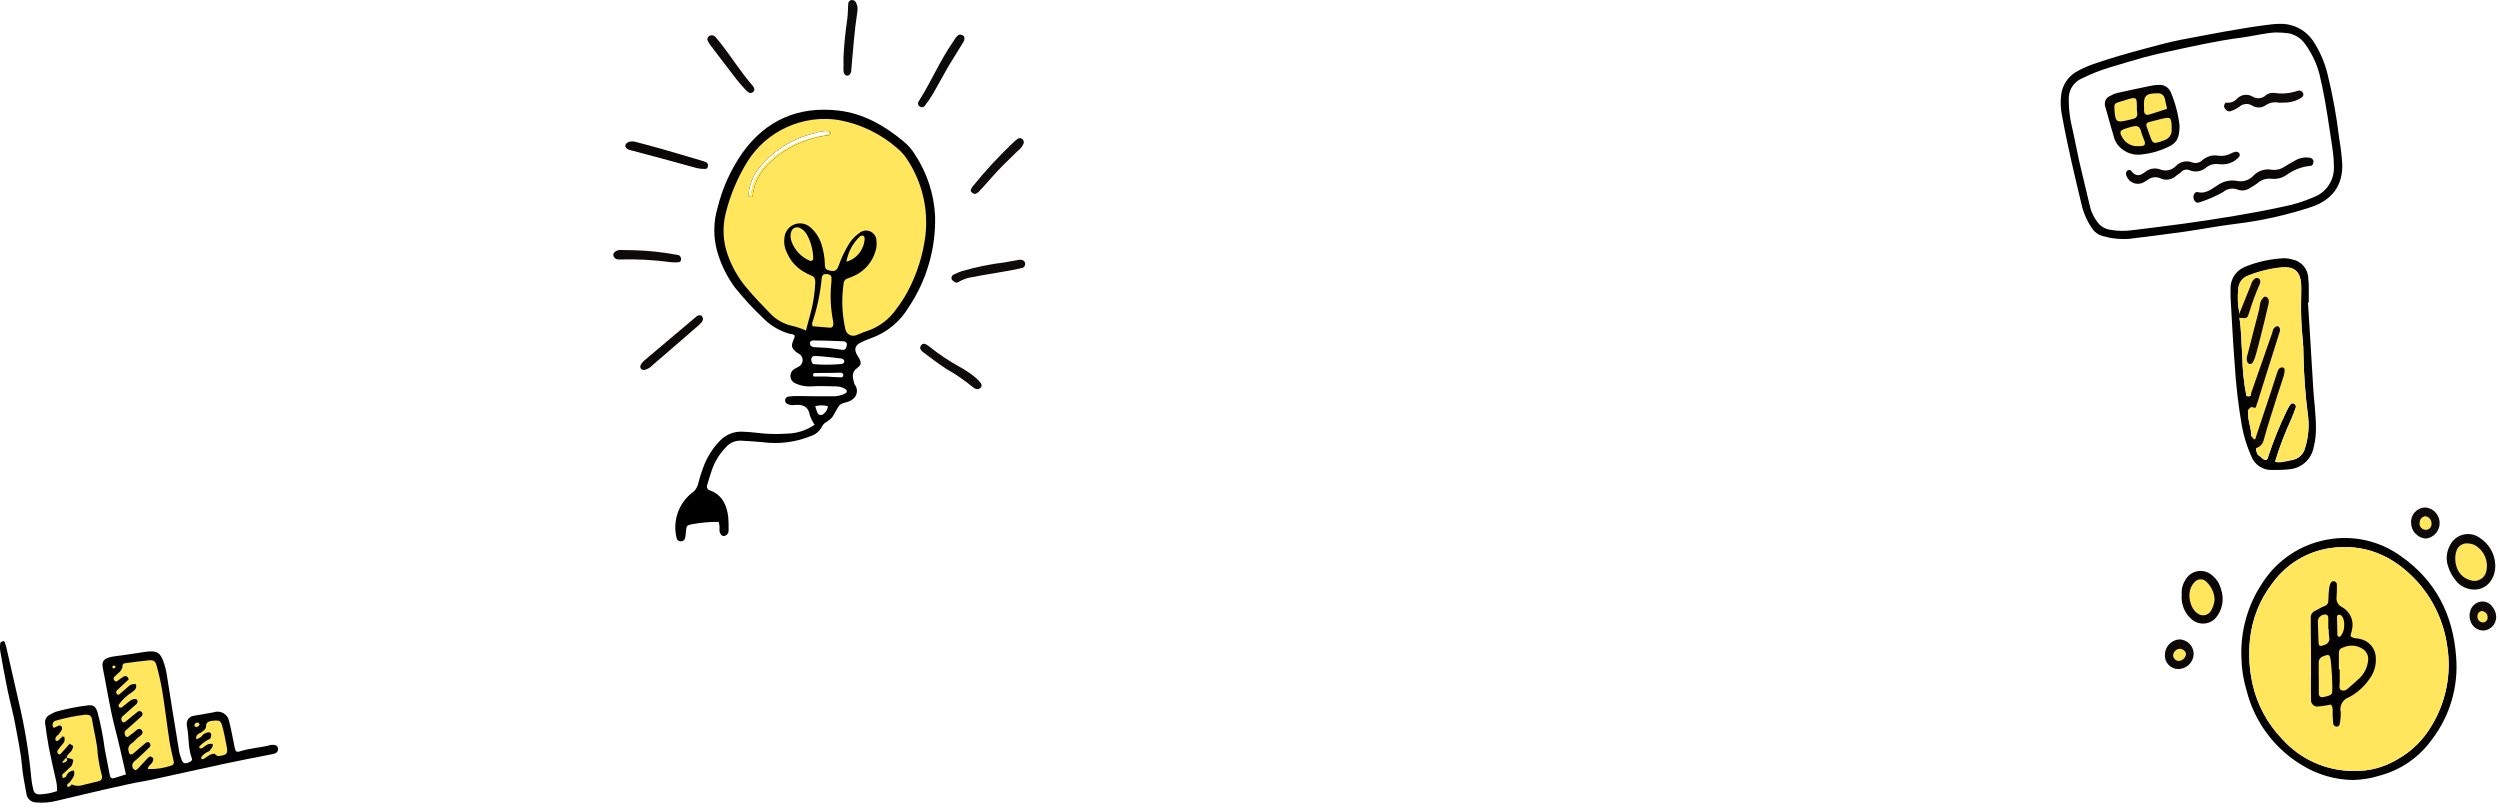 <?xml version="1.0" encoding="UTF-8"?> <svg xmlns="http://www.w3.org/2000/svg" width="253" height="82" viewBox="0 0 253 82" fill="none"> <path d="M91.666 16.221C91.395 15.773 91.054 15.37 90.656 15.029C88.96 13.525 86.884 12.515 84.653 12.109C82.871 11.833 81.047 12.084 79.406 12.83C77.765 13.577 76.379 14.787 75.419 16.311C74.404 17.955 73.655 19.749 73.199 21.626C72.87 23.003 72.95 24.447 73.431 25.78C73.847 26.957 74.466 28.052 75.261 29.015C76.035 29.945 76.871 30.817 77.713 31.683C78.297 32.3 79.049 32.732 79.876 32.928C80.379 33.04 80.869 33.203 81.338 33.416C81.512 32.781 81.654 32.235 81.801 31.694C82.07 30.682 82.232 29.645 82.285 28.6C82.285 28.243 82.243 27.98 81.859 27.844C81.597 27.739 81.345 27.611 81.107 27.461C80.37 27.031 79.788 26.38 79.444 25.601C79.178 25.099 79.082 24.524 79.171 23.963C79.205 23.672 79.32 23.395 79.503 23.166C79.686 22.936 79.93 22.762 80.206 22.664C80.483 22.565 80.782 22.545 81.069 22.607C81.357 22.668 81.621 22.809 81.833 23.012C82.348 23.471 82.725 24.064 82.922 24.724C83.127 25.378 83.238 26.057 83.253 26.741C83.253 27.177 83.411 27.303 83.821 27.366C84.232 27.429 84.463 27.366 84.637 26.883C84.891 26.162 85.213 25.468 85.6 24.808C85.875 24.313 86.26 23.887 86.725 23.564C86.879 23.427 87.07 23.338 87.274 23.308C87.478 23.279 87.686 23.309 87.872 23.396C88.059 23.484 88.216 23.624 88.323 23.799C88.431 23.974 88.484 24.177 88.478 24.383C88.514 24.704 88.483 25.03 88.388 25.339C88.238 25.883 87.972 26.389 87.609 26.823C87.246 27.256 86.794 27.606 86.284 27.849C86.028 27.967 85.766 28.073 85.5 28.164C85.405 28.2 85.322 28.261 85.261 28.342C85.201 28.424 85.165 28.52 85.158 28.621C84.924 30.175 84.983 31.758 85.331 33.29C85.355 33.407 85.403 33.518 85.474 33.614C85.545 33.71 85.636 33.789 85.741 33.846C85.846 33.904 85.962 33.937 86.081 33.944C86.2 33.952 86.32 33.933 86.431 33.889C86.773 33.773 87.094 33.595 87.441 33.495C88.718 33.089 89.817 32.259 90.556 31.142C90.97 30.599 91.34 30.023 91.66 29.42C92.584 27.673 93.183 25.775 93.428 23.816C93.74 21.157 93.117 18.473 91.666 16.221V16.221ZM83.616 13.653C82.86 13.741 82.116 13.917 81.401 14.178C80.025 14.642 78.767 15.402 77.719 16.405C76.776 17.233 76.156 18.365 75.966 19.604C75.966 19.745 75.966 19.961 75.714 19.893C75.462 19.824 75.525 19.662 75.535 19.551C75.63 18.613 75.995 17.723 76.587 16.988C78.002 15.224 79.967 13.982 82.169 13.459C82.621 13.29 83.103 13.213 83.585 13.233C83.695 13.233 83.821 13.259 83.821 13.422C83.822 13.479 83.801 13.534 83.763 13.577C83.725 13.62 83.673 13.647 83.616 13.653V13.653Z" fill="#FFE65C"></path> <path d="M248.56 66.469C248.255 62.23 246.509 58.759 242.973 56.285C241.912 55.516 240.706 54.969 239.427 54.681C238.148 54.392 236.823 54.366 235.534 54.605C234.203 54.84 232.935 55.346 231.809 56.093C230.683 56.839 229.723 57.809 228.989 58.943C227.474 61.184 226.718 63.851 226.832 66.553C226.85 67.685 227.028 68.81 227.358 69.893C227.758 71.475 228.469 72.961 229.449 74.267C230.428 75.572 231.658 76.67 233.066 77.498C234.591 78.411 236.329 78.907 238.107 78.937C239.032 78.918 239.949 78.767 240.832 78.49C242.954 77.926 244.814 76.644 246.093 74.861C247.931 72.467 248.81 69.475 248.56 66.469V66.469ZM246.098 73.407C245.275 74.848 244.072 76.038 242.621 76.847C241.294 77.647 239.767 78.053 238.217 78.018C236.849 78.024 235.496 77.74 234.246 77.185C232.996 76.63 231.879 75.816 230.967 74.798C229.474 73.256 228.435 71.334 227.963 69.242C227.628 67.75 227.539 66.214 227.7 64.694C227.916 62.603 228.718 60.615 230.015 58.959C230.694 58.031 231.549 57.246 232.533 56.648C233.516 56.051 234.607 55.653 235.744 55.477C239.264 54.951 242.142 56.201 244.52 58.733C246.251 60.614 247.354 62.984 247.677 65.518C248.09 68.256 247.531 71.052 246.098 73.422V73.407ZM234.25 41.07C234.203 40.545 234.145 40.02 234.113 39.495C233.987 37.45 233.863 35.407 233.74 33.366C233.687 32.441 233.624 31.522 233.566 30.603H233.65C233.65 30.204 233.65 29.8 233.65 29.401C233.65 29.002 233.65 28.597 233.598 28.198C233.595 27.731 233.428 27.281 233.126 26.925C232.824 26.568 232.406 26.329 231.946 26.25C231.676 26.17 231.396 26.131 231.115 26.134C229.829 26.196 228.562 26.465 227.363 26.932C227.25 26.974 227.139 27.023 227.032 27.079C226.649 27.263 226.324 27.549 226.094 27.906C225.865 28.263 225.74 28.677 225.732 29.101C225.732 29.422 225.732 29.742 225.732 30.062C225.864 32.347 225.974 34.632 226.153 36.89C226.28 38.987 226.524 41.075 226.885 43.145C227.075 44.17 227.386 45.17 227.811 46.123C227.966 46.562 228.26 46.939 228.647 47.198C229.035 47.458 229.496 47.585 229.962 47.562C230.525 47.562 231.093 47.562 231.646 47.494C232.253 47.452 232.828 47.209 233.281 46.803C233.733 46.398 234.037 45.854 234.145 45.256C234.508 43.886 234.361 42.473 234.25 41.07ZM233.235 45.461C233.153 45.73 233 45.972 232.793 46.162C232.586 46.352 232.332 46.484 232.056 46.543C231.63 46.648 231.193 46.721 230.757 46.79C230.58 46.793 230.404 46.777 230.231 46.742C230.675 45.272 231.222 43.835 231.867 42.441C232.041 42.037 232.204 41.627 232.34 41.207C232.343 41.15 232.333 41.092 232.31 41.039C232.288 40.986 232.253 40.94 232.209 40.902C232.179 40.876 232.143 40.856 232.105 40.843C232.066 40.831 232.025 40.827 231.985 40.832C231.945 40.836 231.906 40.849 231.871 40.869C231.837 40.89 231.806 40.917 231.783 40.95C231.646 41.146 231.527 41.353 231.425 41.569C230.702 43.05 230.082 44.579 229.568 46.144C229.52 46.286 229.526 46.459 229.357 46.553C228.984 46.596 228.831 46.212 228.558 46.091C228.363 45.965 228.4 45.729 228.305 45.566C228.326 45.542 228.338 45.511 228.338 45.48C228.338 45.448 228.326 45.417 228.305 45.393C229.515 43.098 229.852 40.503 230.746 38.098C230.165 39.517 229.658 40.965 229.226 42.436C229.071 43.097 228.841 43.738 228.542 44.348C228.121 45.067 227.989 44.505 227.832 44.153C227.863 43.36 227.474 42.625 227.526 41.832C227.384 41.38 227.884 41.307 228.01 41.018C228.868 38.697 229.589 36.333 230.257 33.954C229.41 35.897 229.021 38.014 227.995 39.889C227.805 40.057 227.611 40.199 227.342 40.078C227.083 38.745 226.944 37.392 226.927 36.034C226.827 34.758 226.843 33.476 226.643 32.21C227.847 31.407 227.626 29.931 228.274 28.87C227.836 29.62 227.47 30.41 227.179 31.228C227.074 31.47 227.132 31.916 226.653 31.79C226.47 30.967 226.426 30.118 226.522 29.28C226.531 28.975 226.633 28.68 226.814 28.434C226.996 28.188 227.248 28.003 227.537 27.904C228.659 27.458 229.839 27.177 231.041 27.069C232.093 27.011 232.803 27.41 232.882 28.786C232.909 29.227 232.882 29.669 232.882 30.11C232.839 31.512 232.89 32.916 233.035 34.311C233.092 34.871 233.12 35.434 233.119 35.997C233.157 37.929 233.296 39.857 233.535 41.774C233.732 43.009 233.629 44.274 233.235 45.461Z" fill="#020201"></path> <path d="M227.815 44.117C227.847 43.324 227.458 42.588 227.51 41.795C227.368 41.344 227.868 41.27 227.994 40.981C228.852 38.66 229.573 36.297 230.241 33.917C229.394 35.861 229.004 37.977 227.978 39.852C227.789 40.02 227.594 40.162 227.326 40.041C227.067 38.708 226.928 37.355 226.91 35.997C226.811 34.721 226.826 33.439 226.626 32.174C227.831 31.37 227.61 29.894 228.257 28.834C227.82 29.584 227.453 30.373 227.163 31.192C227.058 31.433 227.116 31.88 226.637 31.754C226.454 30.93 226.409 30.081 226.505 29.243C226.514 28.938 226.617 28.643 226.798 28.397C226.979 28.151 227.231 27.966 227.521 27.867C228.642 27.422 229.823 27.14 231.025 27.032C232.077 26.974 232.787 27.373 232.866 28.75C232.892 29.191 232.866 29.632 232.866 30.073C232.823 31.475 232.874 32.879 233.019 34.275C233.076 34.835 233.104 35.397 233.103 35.96C233.141 37.892 233.28 39.82 233.518 41.737C233.724 42.967 233.632 44.227 233.25 45.414C233.168 45.683 233.016 45.925 232.809 46.115C232.601 46.305 232.347 46.437 232.072 46.496C231.645 46.601 231.209 46.674 230.772 46.743C230.596 46.746 230.419 46.73 230.246 46.695C230.69 45.225 231.237 43.788 231.882 42.394C232.056 41.99 232.219 41.58 232.356 41.16C232.359 41.102 232.349 41.045 232.326 40.992C232.303 40.939 232.268 40.892 232.224 40.855C232.194 40.828 232.158 40.808 232.12 40.796C232.081 40.784 232.041 40.78 232.001 40.785C231.961 40.789 231.922 40.802 231.887 40.822C231.852 40.842 231.822 40.87 231.798 40.903C231.662 41.099 231.542 41.306 231.44 41.522C230.718 43.003 230.097 44.532 229.583 46.097C229.536 46.238 229.541 46.412 229.373 46.506C228.999 46.548 228.847 46.165 228.573 46.044C228.378 45.918 228.415 45.682 228.32 45.519C228.342 45.495 228.353 45.464 228.353 45.432C228.353 45.4 228.342 45.37 228.32 45.346C229.531 43.05 229.867 40.456 230.762 38.051C230.181 39.47 229.673 40.918 229.241 42.389C229.086 43.05 228.857 43.691 228.557 44.3C228.105 45.031 227.973 44.468 227.815 44.117Z" fill="#FFE65C"></path> <path d="M238.216 78.023C236.848 78.029 235.495 77.745 234.245 77.19C232.996 76.635 231.878 75.822 230.966 74.804C229.473 73.262 228.434 71.339 227.962 69.247C227.627 67.756 227.538 66.219 227.699 64.699C227.915 62.608 228.717 60.62 230.014 58.964C230.693 58.036 231.549 57.251 232.532 56.654C233.515 56.056 234.606 55.658 235.743 55.482C239.263 54.957 242.141 56.207 244.519 58.738C246.25 60.619 247.353 62.99 247.676 65.523C248.08 68.253 247.522 71.037 246.097 73.401C245.274 74.843 244.071 76.033 242.62 76.841C241.294 77.646 239.767 78.056 238.216 78.023V78.023Z" fill="#FFE65C"></path> <path d="M236.728 14.023C236.467 11.79 236.064 9.577 235.523 7.395C235.246 6.303 234.796 5.263 234.192 4.312C233.828 3.706 233.306 3.209 232.681 2.875C232.057 2.542 231.353 2.383 230.646 2.416C230.405 2.417 230.164 2.431 229.925 2.458C226.805 2.831 223.738 3.456 220.66 4.034C219.44 4.275 218.24 4.612 217.035 4.932C215.294 5.394 213.558 5.893 211.853 6.481C211.323 6.668 210.808 6.894 210.312 7.159C209.842 7.393 209.438 7.74 209.137 8.169C208.836 8.599 208.646 9.096 208.586 9.617C208.5 10.335 208.535 11.063 208.691 11.77C209.254 14.884 209.996 17.962 210.738 21.04C210.951 21.774 211.278 22.47 211.706 23.104C211.954 23.478 212.327 23.754 212.758 23.881C213.642 24.138 214.565 24.236 215.483 24.17C217.099 23.965 219.056 23.734 221.008 23.456C222.717 23.214 224.417 22.883 226.132 22.668C228.766 22.358 231.362 21.784 233.882 20.956C236.091 20.215 237.086 18.703 237.038 16.633C236.984 15.758 236.881 14.886 236.728 14.023V14.023ZM234.176 19.942C233.143 20.391 232.063 20.724 230.956 20.934C227.731 21.633 224.475 22.142 221.207 22.605C219.413 22.857 217.614 23.067 215.815 23.293C215.056 23.402 214.285 23.388 213.532 23.251C213.272 23.21 213.024 23.118 212.801 22.979C212.579 22.84 212.387 22.657 212.237 22.442C211.921 22.025 211.686 21.553 211.543 21.05C211.169 19.474 210.785 17.899 210.427 16.36C210.138 15.068 209.901 13.734 209.601 12.479C209.438 11.693 209.357 10.892 209.359 10.089C209.332 9.624 209.452 9.162 209.704 8.77C209.955 8.377 210.324 8.074 210.759 7.904C211.658 7.458 212.595 7.091 213.558 6.807C214.715 6.465 215.867 6.108 217.03 5.788C217.846 5.567 218.666 5.384 219.492 5.205C221.928 4.68 224.359 4.123 226.832 3.808C227.989 3.661 229.125 3.346 230.304 3.283C230.746 3.284 231.187 3.313 231.625 3.372C231.965 3.44 232.288 3.574 232.576 3.767C232.864 3.96 233.111 4.207 233.303 4.496C233.966 5.407 234.452 6.436 234.734 7.526C235.176 9.365 235.476 11.203 235.754 13.099C235.87 13.892 236.007 14.674 236.107 15.483C236.167 15.962 236.195 16.445 236.191 16.927C236.207 17.576 236.022 18.213 235.661 18.753C235.301 19.292 234.782 19.707 234.176 19.942V19.942Z" fill="#020101"></path> <path d="M92.573 15.604C92.276 15.123 91.903 14.694 91.468 14.333C89.516 12.715 87.38 11.471 84.797 11.182C80.762 10.735 77.516 12.164 75.153 15.441C73.97 17.125 73.112 19.015 72.623 21.013C72.192 22.448 72.175 23.976 72.575 25.42C72.948 26.744 73.557 27.989 74.375 29.096C75.282 30.227 76.268 31.292 77.326 32.284C78.044 32.993 78.931 33.507 79.904 33.776C80.083 33.828 80.314 33.776 80.43 33.996C80.421 34.073 80.404 34.149 80.378 34.222C80.025 34.994 80.057 35.199 80.625 35.666C80.72 35.74 80.846 35.777 80.935 35.855C81.037 35.933 81.117 36.036 81.167 36.154C81.217 36.271 81.236 36.4 81.223 36.527C81.209 36.654 81.163 36.775 81.088 36.879C81.014 36.983 80.914 37.067 80.799 37.121C80.654 37.188 80.513 37.264 80.378 37.347C80.248 37.428 80.144 37.543 80.076 37.68C80.009 37.816 79.981 37.969 79.996 38.121C80.01 38.273 80.067 38.417 80.16 38.538C80.252 38.66 80.377 38.753 80.52 38.807C81.033 39.043 81.598 39.144 82.161 39.101C82.961 39.033 83.771 39.101 84.576 39.101C84.94 39.096 85.298 39.2 85.602 39.401C85.631 39.423 85.656 39.451 85.673 39.484C85.69 39.517 85.7 39.553 85.702 39.59C85.702 39.626 85.693 39.662 85.677 39.695C85.66 39.728 85.636 39.757 85.607 39.779C85.183 40.018 84.699 40.131 84.213 40.104C83.045 40.104 81.877 40.104 80.704 40.078C80.383 40.073 80.063 40.094 79.746 40.141C79.668 40.159 79.598 40.202 79.545 40.262C79.492 40.322 79.459 40.397 79.452 40.477C79.445 40.558 79.463 40.639 79.503 40.709C79.544 40.78 79.605 40.836 79.678 40.871C79.893 40.987 80.141 41.028 80.383 40.987C81.188 40.908 81.793 41.076 81.961 42.037C82.075 42.373 82.236 42.692 82.44 42.982C81.597 43.564 80.598 43.879 79.573 43.886C78.566 43.956 77.554 43.926 76.553 43.796C76.074 43.733 75.59 43.702 75.111 43.686C74.687 43.669 74.264 43.744 73.871 43.907C73.479 44.069 73.126 44.314 72.838 44.626C72.079 45.409 71.501 46.349 71.144 47.378C70.955 47.866 70.799 48.366 70.676 48.875C70.635 49.089 70.55 49.292 70.428 49.472C70.306 49.653 70.149 49.807 69.966 49.925C69.31 50.463 68.822 51.177 68.559 51.983C68.296 52.789 68.269 53.653 68.482 54.474C68.506 54.572 68.565 54.658 68.649 54.715C68.732 54.772 68.834 54.797 68.935 54.783C69.037 54.779 69.134 54.739 69.209 54.67C69.285 54.6 69.333 54.507 69.345 54.405C69.398 54.174 69.392 53.927 69.424 53.691C69.482 53.192 69.519 53.166 69.987 53.061C70.892 52.889 71.812 52.807 72.733 52.814C72.77 52.998 72.802 53.113 72.812 53.224C72.823 53.334 72.812 53.549 72.812 53.707C72.865 54.069 73.086 54.311 73.338 54.232C73.454 54.202 73.556 54.134 73.628 54.038C73.7 53.943 73.737 53.826 73.733 53.707C73.75 53.223 73.736 52.739 73.691 52.257C73.533 51.081 73.08 50.088 71.86 49.631C71.801 49.618 71.745 49.593 71.697 49.556C71.649 49.519 71.61 49.472 71.582 49.418C71.555 49.365 71.539 49.306 71.537 49.245C71.535 49.185 71.547 49.125 71.57 49.069C71.723 48.544 71.87 48.066 72.039 47.572C72.339 46.695 72.834 45.896 73.486 45.235C73.672 45.023 73.905 44.855 74.165 44.745C74.425 44.634 74.707 44.582 74.99 44.595C75.716 44.637 76.437 44.679 77.158 44.747C78.803 44.969 80.478 44.761 82.019 44.143C82.269 44.068 82.501 43.942 82.701 43.774C82.901 43.606 83.065 43.399 83.182 43.166C83.296 42.945 83.481 42.77 83.708 42.667C83.908 42.542 84.086 42.384 84.234 42.2C84.487 41.843 84.655 41.422 84.913 41.065C85.171 40.708 85.807 40.771 86.202 40.467C86.429 40.334 86.598 40.122 86.676 39.871C86.754 39.62 86.735 39.349 86.623 39.112C86.575 39.001 86.475 38.912 86.449 38.797C86.291 38.219 86.123 37.673 86.77 37.221C87.238 36.88 87.18 36.617 86.77 35.971C86.417 35.414 86.501 34.984 87.059 34.69C87.415 34.505 87.785 34.347 88.164 34.217C89.735 33.656 91.064 32.571 91.926 31.144C93.778 28.396 94.724 25.139 94.63 21.828C94.514 19.607 93.804 17.457 92.573 15.604V15.604ZM83.324 41.9C83.281 41.941 83.229 41.97 83.172 41.987C83.115 42.003 83.055 42.006 82.997 41.994C82.939 41.983 82.884 41.958 82.838 41.922C82.791 41.885 82.754 41.838 82.729 41.785C82.694 41.714 82.664 41.64 82.64 41.564C82.593 41.422 82.55 41.275 82.503 41.102C82.922 40.995 83.362 40.995 83.781 41.102C83.771 41.261 83.724 41.416 83.645 41.554C83.566 41.692 83.456 41.811 83.324 41.9ZM81.624 14.212C80.248 14.676 78.991 15.436 77.942 16.439C77 17.267 76.379 18.399 76.19 19.637C76.19 19.779 76.19 19.995 75.937 19.926C75.685 19.858 75.748 19.695 75.758 19.585C75.853 18.647 76.218 17.756 76.811 17.022C78.225 15.258 80.19 14.015 82.393 13.493C82.844 13.324 83.326 13.247 83.808 13.267C83.918 13.267 84.045 13.293 84.045 13.456C84.045 13.516 84.021 13.574 83.979 13.617C83.936 13.661 83.879 13.686 83.818 13.687C83.069 13.776 82.333 13.953 81.624 14.212V14.212ZM85.171 38.187C84.644 38.187 84.144 38.135 83.655 38.108H82.435C82.329 38.108 82.298 38.066 82.282 37.977C82.276 37.949 82.276 37.919 82.283 37.891C82.29 37.862 82.303 37.836 82.322 37.813C82.341 37.791 82.365 37.773 82.391 37.761C82.418 37.75 82.448 37.745 82.477 37.746C83.35 37.746 84.224 37.746 85.107 37.715C85.147 37.712 85.187 37.725 85.218 37.751C85.27 37.799 85.344 37.862 85.349 37.925C85.355 37.988 85.302 38.187 85.171 38.187V38.187ZM85.171 36.832C84.254 36.922 83.332 36.931 82.414 36.858C82.187 36.858 82.114 36.617 82.103 36.407C82.095 36.357 82.098 36.307 82.113 36.259C82.127 36.211 82.152 36.167 82.186 36.13C82.22 36.093 82.262 36.064 82.309 36.046C82.355 36.027 82.406 36.02 82.456 36.023C82.819 36.023 83.177 36.076 83.534 36.102C84.092 36.16 84.65 36.212 85.202 36.291C85.259 36.308 85.31 36.338 85.352 36.38C85.394 36.421 85.426 36.472 85.444 36.528C85.447 36.568 85.442 36.608 85.428 36.645C85.414 36.683 85.393 36.717 85.365 36.746C85.337 36.775 85.304 36.797 85.266 36.812C85.229 36.827 85.189 36.834 85.149 36.832H85.171ZM85.697 34.963C85.639 35.194 85.591 35.446 85.26 35.404C84.786 35.346 84.313 35.278 83.839 35.215L82.408 35.136C82.33 35.134 82.253 35.115 82.183 35.079C82.112 35.044 82.051 34.993 82.003 34.931C81.924 34.831 81.961 34.553 82.072 34.516C82.142 34.486 82.216 34.464 82.293 34.453C83.345 34.453 84.365 34.5 85.402 34.542C85.602 34.579 85.754 34.705 85.686 34.957L85.697 34.963Z" fill="#010000"></path> <path d="M64.184 14.322C64.999 14.538 66.009 14.8 67.014 15.084C68.366 15.473 69.719 15.877 71.065 16.276C71.222 16.311 71.373 16.369 71.513 16.45C71.557 16.488 71.593 16.535 71.617 16.589C71.642 16.642 71.655 16.701 71.655 16.759C71.655 16.917 71.565 17.096 71.376 17.096C71.097 17.104 70.817 17.077 70.544 17.017C69.65 16.791 68.761 16.523 67.867 16.281L63.789 15.194C63.416 15.095 63.221 14.879 63.295 14.669C63.368 14.459 63.658 14.254 64.184 14.322Z" fill="#0B0707"></path> <path d="M97.597 3.803C97.607 3.902 97.598 4.002 97.569 4.098C97.54 4.194 97.492 4.282 97.429 4.36C96.95 5.142 96.45 5.935 95.982 6.707C95.456 7.637 94.93 8.587 94.404 9.517C94.157 9.928 93.887 10.325 93.594 10.704C93.564 10.743 93.526 10.776 93.484 10.8C93.441 10.825 93.394 10.841 93.345 10.847C93.296 10.854 93.246 10.85 93.198 10.838C93.151 10.825 93.106 10.802 93.067 10.772C93.025 10.745 92.99 10.709 92.962 10.667C92.934 10.626 92.916 10.578 92.907 10.529C92.899 10.48 92.901 10.429 92.913 10.381C92.925 10.332 92.947 10.287 92.978 10.247C94.225 8.293 95.119 6.135 96.45 4.228C96.629 3.971 96.755 3.666 97.066 3.514C97.229 3.446 97.587 3.593 97.597 3.803Z" fill="#0B0A0A"></path> <path d="M71.155 32.247C71.135 32.365 71.094 32.479 71.034 32.583C70.905 32.736 70.762 32.877 70.608 33.004C69.124 34.29 67.64 35.582 66.151 36.858C65.909 37.128 65.598 37.328 65.252 37.436C65.174 37.454 65.093 37.448 65.019 37.419C64.945 37.39 64.881 37.339 64.836 37.273C64.812 37.22 64.799 37.161 64.799 37.103C64.799 37.044 64.812 36.986 64.836 36.932C64.934 36.76 65.06 36.605 65.21 36.475C66.963 35.001 68.708 33.529 70.445 32.058C70.5 32 70.569 31.957 70.644 31.932C70.755 31.894 70.876 31.894 70.986 31.932C71.065 32 71.102 32.142 71.155 32.247Z" fill="#0C0909"></path> <path d="M98.692 19.622C98.429 19.622 98.166 19.359 98.245 19.217C98.284 19.105 98.339 18.999 98.408 18.902C99.716 17.279 101.135 15.747 102.654 14.317C102.77 14.207 102.897 14.109 103.032 14.023C103.101 13.982 103.182 13.966 103.262 13.978C103.341 13.989 103.414 14.028 103.469 14.086C103.529 14.138 103.573 14.207 103.595 14.283C103.616 14.36 103.615 14.441 103.59 14.517C103.47 14.815 103.267 15.074 103.006 15.263C102.054 16.187 101.091 17.096 100.228 18.104C99.839 18.555 99.434 19.007 99.018 19.438C98.922 19.52 98.812 19.582 98.692 19.622V19.622Z" fill="#0E0C0C"></path> <path d="M103.195 26.281C103.447 26.281 103.637 26.339 103.721 26.565C103.743 26.621 103.752 26.682 103.748 26.743C103.744 26.803 103.727 26.862 103.698 26.916C103.669 26.969 103.629 27.016 103.58 27.052C103.532 27.088 103.475 27.114 103.416 27.127C102.79 27.274 102.158 27.379 101.527 27.494C100.538 27.673 99.544 27.815 98.56 28.019C98.002 28.079 97.464 28.259 96.982 28.545C96.776 28.692 96.603 28.545 96.455 28.424C96.404 28.391 96.362 28.346 96.333 28.293C96.304 28.239 96.289 28.18 96.289 28.119C96.289 28.059 96.304 27.999 96.333 27.946C96.362 27.892 96.404 27.847 96.455 27.815C96.738 27.667 97.031 27.542 97.334 27.442C98.753 27.029 100.202 26.732 101.669 26.554L103.195 26.281Z" fill="#0E0A0A"></path> <path d="M85.36 5.772C85.423 4.454 85.57 3.146 85.754 1.839C85.817 1.366 85.802 0.883 85.838 0.405C85.833 0.304 85.867 0.205 85.934 0.129C86.001 0.053 86.095 0.007 86.196 0C86.296 -0.004 86.395 0.025 86.478 0.082C86.56 0.139 86.622 0.221 86.654 0.315C86.775 0.571 86.815 0.856 86.77 1.135C86.464 3.115 86.328 5.105 86.149 7.096V7.211C86.091 7.505 85.896 7.694 85.686 7.652C85.475 7.61 85.386 7.416 85.365 7.211C85.344 7.006 85.365 6.891 85.365 6.733L85.36 5.772Z" fill="#0C0B0B"></path> <path d="M93.447 34.789C93.525 34.79 93.603 34.802 93.678 34.826C93.819 34.903 93.953 34.992 94.078 35.094C95.019 35.849 96.024 36.523 97.082 37.105C97.685 37.429 98.253 37.814 98.776 38.255C98.954 38.414 99.117 38.59 99.26 38.781C99.312 38.842 99.341 38.92 99.341 39.001C99.341 39.082 99.312 39.16 99.26 39.222C99.209 39.284 99.142 39.331 99.066 39.358C98.99 39.385 98.908 39.391 98.829 39.374C98.709 39.355 98.598 39.302 98.508 39.222C97.639 38.505 96.71 37.865 95.73 37.31C94.93 36.785 94.152 36.186 93.383 35.614C93.293 35.536 93.217 35.444 93.157 35.341C93.031 35.188 93.252 34.789 93.447 34.789Z" fill="#0E0B0B"></path> <path d="M71.97 3.572C72.05 3.565 72.131 3.577 72.206 3.606C72.28 3.635 72.347 3.681 72.402 3.74C72.533 3.887 72.659 4.044 72.786 4.197C73.964 5.662 74.943 7.274 76.184 8.692C76.238 8.752 76.279 8.822 76.305 8.897C76.34 8.968 76.349 9.05 76.33 9.126C76.31 9.203 76.264 9.271 76.2 9.317C76.14 9.372 76.063 9.404 75.982 9.41C75.901 9.416 75.82 9.394 75.753 9.349C75.623 9.258 75.505 9.152 75.4 9.034C75.106 8.708 74.806 8.382 74.538 8.036C73.664 6.896 72.796 5.746 71.907 4.596C71.787 4.431 71.683 4.255 71.597 4.071C71.585 4.013 71.586 3.954 71.599 3.896C71.612 3.839 71.637 3.785 71.673 3.738C71.708 3.691 71.752 3.652 71.804 3.624C71.855 3.595 71.912 3.577 71.97 3.572V3.572Z" fill="#0C0A0A"></path> <path d="M64.105 25.32C65.555 25.36 66.999 25.511 68.425 25.772C68.582 25.798 68.756 25.803 68.846 25.955C68.909 26.052 68.938 26.166 68.93 26.281C68.93 26.381 68.803 26.523 68.719 26.533C68.441 26.565 68.161 26.565 67.883 26.533C66.168 26.3 64.436 26.209 62.706 26.26C62.586 26.267 62.466 26.25 62.353 26.207C62.246 26.157 62.159 26.072 62.106 25.966C62.067 25.889 62.056 25.8 62.076 25.716C62.095 25.632 62.143 25.557 62.211 25.504C62.364 25.369 62.56 25.296 62.764 25.299C63.221 25.315 63.663 25.32 64.105 25.32Z" fill="#0E0A0A"></path> <path d="M5.764 80.061C5.789 79.636 5.743 79.21 5.627 78.8C5.396 77.75 5.149 76.7 4.943 75.649C4.791 74.862 4.691 74.074 4.575 73.27C4.532 73.073 4.561 72.867 4.658 72.689C4.754 72.512 4.912 72.375 5.101 72.304C5.269 72.2 5.445 72.11 5.627 72.036C6.711 71.731 7.818 71.511 8.937 71.379C9.489 71.327 9.678 71.516 9.873 72.088C10.195 73.296 10.436 74.525 10.594 75.765C10.778 76.668 10.931 77.577 11.12 78.485C11.125 78.536 11.141 78.584 11.168 78.627C11.196 78.669 11.233 78.705 11.277 78.73C11.321 78.755 11.37 78.769 11.42 78.772C11.471 78.774 11.521 78.764 11.567 78.743C11.951 78.632 12.325 78.501 12.746 78.37C12.377 76.794 12.056 75.271 11.657 73.764C11.13 71.742 10.82 69.673 10.41 67.63C10.273 66.952 10.489 66.658 11.173 66.495C11.604 66.395 12.051 66.369 12.488 66.301C13.245 66.191 13.998 66.064 14.755 65.96C15.897 65.807 16.255 66.038 16.613 67.162C16.725 67.505 16.811 67.856 16.87 68.213C17.055 69.321 17.223 70.434 17.396 71.547C17.639 73.055 17.881 74.562 18.133 76.064C18.184 76.301 18.251 76.534 18.333 76.763C18.486 77.288 18.722 77.356 19.222 77.099C19.364 77.025 19.491 76.925 19.412 76.726C19.022 75.733 19.138 74.662 18.943 73.638C18.909 73.481 18.894 73.32 18.901 73.16C18.919 72.98 18.998 72.811 19.124 72.68C19.25 72.55 19.416 72.465 19.596 72.44C20.264 72.32 20.942 72.22 21.611 72.088C21.774 72.028 21.949 72.004 22.123 72.019C22.296 72.034 22.465 72.087 22.615 72.175C22.766 72.262 22.896 72.381 22.995 72.524C23.094 72.668 23.16 72.831 23.189 73.002C23.415 73.895 23.578 74.809 23.762 75.712C23.831 76.043 23.952 76.148 24.252 76.043C25.304 75.697 26.393 75.676 27.44 75.382C27.52 75.374 27.602 75.374 27.682 75.382C27.783 75.367 27.885 75.392 27.968 75.451C28.051 75.509 28.109 75.597 28.129 75.697C28.155 75.799 28.145 75.906 28.101 76.002C28.057 76.097 27.981 76.175 27.887 76.222C27.781 76.277 27.665 76.311 27.545 76.322C25.888 76.652 24.231 76.962 22.579 77.319C20.185 77.845 17.796 78.37 15.397 78.895C14.613 79.068 13.819 79.173 13.03 79.352C10.599 79.877 8.174 80.465 5.748 81.038C5.084 81.208 4.396 81.266 3.712 81.211C3.446 81.22 3.187 81.124 2.99 80.945C2.794 80.765 2.675 80.516 2.66 80.25C2.487 79.305 2.292 78.354 2.213 77.398C2.092 76.028 1.787 74.699 1.55 73.354C1.345 72.209 1.024 71.085 0.787 69.941C0.514 68.606 0.261 67.262 0.03 65.918C-0.01 65.641 -0.01 65.359 0.03 65.082C0.03 65.004 0.193 64.925 0.298 64.883C0.403 64.841 0.461 64.946 0.482 65.004C0.553 65.19 0.611 65.381 0.656 65.576C1.066 67.377 1.482 69.179 1.887 70.98C2.5 73.559 2.931 76.177 3.176 78.816C3.212 79.17 3.273 79.521 3.36 79.867C3.455 80.26 3.628 80.392 4.039 80.392C4.627 80.366 5.208 80.255 5.764 80.061V80.061Z" fill="#010101"></path> <path d="M252.522 57.157C252.532 57.514 252.481 57.869 252.369 58.208C251.606 60.209 249.449 59.888 248.581 58.822C248.186 58.364 247.894 57.827 247.724 57.246C247.52 56.587 247.584 55.874 247.902 55.261C248.024 54.984 248.205 54.738 248.434 54.54C248.663 54.342 248.934 54.198 249.226 54.117C249.518 54.038 249.824 54.024 250.122 54.077C250.42 54.13 250.703 54.25 250.949 54.426C251.412 54.721 251.797 55.123 252.071 55.599C252.345 56.074 252.5 56.609 252.522 57.157V57.157Z" fill="#0A0806"></path> <path d="M220.792 60.167C220.744 59.651 220.872 59.135 221.155 58.701C221.279 58.47 221.453 58.27 221.665 58.115C221.877 57.961 222.121 57.855 222.379 57.807C222.637 57.76 222.903 57.77 223.156 57.839C223.41 57.907 223.644 58.031 223.843 58.202C224.291 58.552 224.611 59.039 224.753 59.589C224.941 60.099 224.986 60.65 224.882 61.184C224.778 61.717 224.53 62.212 224.164 62.614C223.862 62.908 223.463 63.083 223.041 63.106C222.619 63.13 222.203 62.999 221.87 62.74C221.491 62.434 221.193 62.039 221.005 61.589C220.817 61.14 220.744 60.651 220.792 60.167V60.167Z" fill="#090605"></path> <path d="M244.003 52.929C243.988 52.73 244.014 52.531 244.079 52.342C244.144 52.154 244.247 51.98 244.381 51.833C244.516 51.685 244.679 51.566 244.861 51.484C245.043 51.402 245.24 51.358 245.439 51.354C245.836 51.386 246.206 51.565 246.475 51.858C246.744 52.15 246.893 52.532 246.892 52.929C246.895 53.315 246.756 53.688 246.502 53.978C246.248 54.269 245.896 54.456 245.513 54.505C245.109 54.48 244.729 54.304 244.45 54.012C244.17 53.72 244.01 53.333 244.003 52.929V52.929Z" fill="#0E0A09"></path> <path d="M222.002 66.196C221.985 66.603 221.812 66.987 221.518 67.269C221.223 67.551 220.831 67.709 220.423 67.708C220.24 67.706 220.06 67.666 219.893 67.593C219.726 67.519 219.575 67.412 219.45 67.278C219.325 67.145 219.229 66.988 219.167 66.816C219.104 66.644 219.077 66.462 219.087 66.28C219.086 65.877 219.24 65.489 219.517 65.196C219.794 64.903 220.173 64.727 220.576 64.704C220.961 64.721 221.324 64.885 221.59 65.163C221.856 65.441 222.003 65.811 222.002 66.196V66.196Z" fill="#0D0908"></path> <path d="M252.616 62.425C252.618 62.754 252.503 63.073 252.291 63.325C252.078 63.578 251.783 63.746 251.458 63.801C251.141 63.835 250.822 63.757 250.557 63.58C250.292 63.404 250.097 63.14 250.006 62.834C249.886 62.495 249.886 62.124 250.006 61.784C250.078 61.55 250.216 61.342 250.402 61.183C250.588 61.024 250.816 60.921 251.059 60.886C251.277 60.855 251.501 60.885 251.704 60.972C251.907 61.059 252.082 61.2 252.211 61.38C252.462 61.671 252.605 62.04 252.616 62.425V62.425Z" fill="#0E0908"></path> <path d="M91.888 16.255C91.618 15.806 91.277 15.404 90.878 15.063C89.183 13.559 87.106 12.549 84.875 12.143C83.093 11.867 81.269 12.117 79.629 12.864C77.988 13.611 76.602 14.82 75.642 16.344C74.627 17.989 73.878 19.782 73.422 21.659C73.093 23.037 73.173 24.481 73.653 25.814C74.069 26.991 74.689 28.086 75.484 29.049C76.258 29.978 77.094 30.85 77.936 31.717C78.52 32.333 79.271 32.766 80.098 32.962C80.601 33.073 81.091 33.237 81.561 33.45C81.734 32.815 81.876 32.268 82.024 31.727C82.293 30.716 82.455 29.679 82.508 28.634C82.508 28.277 82.466 28.014 82.082 27.878C81.82 27.773 81.568 27.645 81.329 27.494C80.593 27.065 80.011 26.414 79.667 25.635C79.4 25.133 79.304 24.558 79.393 23.997C79.428 23.705 79.543 23.429 79.726 23.2C79.909 22.97 80.152 22.796 80.429 22.697C80.706 22.599 81.005 22.579 81.292 22.64C81.579 22.702 81.844 22.842 82.055 23.046C82.57 23.505 82.947 24.098 83.144 24.758C83.35 25.411 83.461 26.09 83.476 26.775C83.476 27.211 83.634 27.337 84.044 27.4C84.454 27.463 84.686 27.4 84.859 26.917C85.114 26.196 85.436 25.501 85.822 24.842C86.097 24.347 86.483 23.921 86.948 23.597C87.102 23.46 87.293 23.372 87.496 23.342C87.7 23.312 87.908 23.343 88.095 23.43C88.281 23.517 88.438 23.657 88.546 23.833C88.653 24.008 88.707 24.211 88.7 24.417C88.736 24.738 88.706 25.063 88.611 25.372C88.461 25.917 88.195 26.423 87.832 26.856C87.469 27.289 87.017 27.64 86.506 27.883C86.25 28.001 85.989 28.106 85.722 28.198C85.627 28.233 85.544 28.295 85.484 28.376C85.423 28.457 85.387 28.554 85.38 28.655C85.146 30.209 85.205 31.792 85.554 33.324C85.577 33.441 85.626 33.551 85.697 33.648C85.767 33.744 85.859 33.823 85.963 33.88C86.068 33.937 86.184 33.971 86.304 33.978C86.423 33.985 86.542 33.967 86.654 33.923C86.996 33.807 87.317 33.629 87.664 33.529C88.941 33.123 90.04 32.292 90.778 31.176C91.193 30.633 91.562 30.056 91.883 29.453C92.806 27.707 93.405 25.809 93.651 23.849C93.962 21.191 93.339 18.506 91.888 16.255V16.255ZM83.839 13.687C83.082 13.775 82.339 13.951 81.624 14.212C80.248 14.676 78.99 15.436 77.941 16.439C76.999 17.267 76.379 18.399 76.189 19.637C76.189 19.779 76.189 19.994 75.937 19.926C75.684 19.858 75.747 19.695 75.758 19.585C75.852 18.647 76.218 17.756 76.81 17.022C78.225 15.257 80.189 14.015 82.392 13.493C82.844 13.323 83.325 13.247 83.807 13.267C83.918 13.267 84.044 13.293 84.044 13.456C84.044 13.513 84.024 13.568 83.986 13.611C83.948 13.653 83.896 13.681 83.839 13.687V13.687Z" fill="#FFE65C"></path> <path d="M227.815 44.117L228.099 44.463C228.299 44.463 228.273 44.311 228.305 44.211L229.851 39.558C230.062 38.912 230.256 38.266 230.477 37.625C230.525 37.474 230.612 37.338 230.73 37.231C230.835 37.182 230.953 37.169 231.067 37.195C231.101 37.211 231.132 37.236 231.155 37.268C231.178 37.299 231.192 37.335 231.198 37.373C231.208 37.569 231.189 37.766 231.14 37.956C230.93 38.644 230.688 39.322 230.472 40.01C229.993 41.528 229.494 43.045 229.073 44.584C229.021 44.77 228.921 44.939 228.784 45.075C228.646 45.21 228.476 45.307 228.289 45.356C228.106 45.211 227.966 45.019 227.883 44.801C227.8 44.583 227.776 44.347 227.815 44.117V44.117Z" fill="#0C0700"></path> <path d="M226.615 31.754C227.015 30.766 227.415 29.784 227.81 28.791C227.862 28.559 227.992 28.352 228.178 28.203C228.24 28.153 228.317 28.126 228.396 28.126C228.476 28.126 228.553 28.153 228.614 28.203C228.662 28.239 228.699 28.288 228.72 28.344C228.741 28.399 228.747 28.46 228.735 28.518C228.743 28.555 228.743 28.592 228.735 28.629C228.3 29.608 227.926 30.613 227.615 31.638C227.42 32.242 227.394 32.232 226.647 32.163C226.62 32.032 226.62 31.895 226.615 31.754Z" fill="#110900"></path> <path d="M13.03 68.754C12.941 68.48 12.767 68.333 12.504 68.475C12.297 68.598 12.1 68.737 11.915 68.89C11.81 68.964 11.689 69.011 11.594 68.89C11.564 68.864 11.54 68.832 11.523 68.795C11.507 68.759 11.498 68.72 11.498 68.68C11.498 68.64 11.507 68.601 11.523 68.564C11.54 68.528 11.564 68.496 11.594 68.47C11.915 68.123 12.404 67.908 12.404 67.335C12.404 67.188 12.541 67.136 12.651 67.12C13.446 67.015 14.23 66.9 15.045 66.826C15.534 66.779 15.713 66.879 15.845 67.351C16.085 68.201 16.278 69.064 16.424 69.935C16.697 71.637 16.897 73.349 17.16 75.056C17.26 75.728 17.444 76.39 17.581 77.057C17.606 77.134 17.602 77.217 17.569 77.291C17.536 77.365 17.476 77.423 17.402 77.456C16.619 77.732 15.791 77.859 14.961 77.829C14.961 77.514 15.282 77.382 15.414 77.141C15.545 76.899 15.561 76.742 15.371 76.616C15.182 76.49 15.066 76.616 14.95 76.715C14.619 77.062 14.309 77.43 13.972 77.766C13.867 77.871 13.719 78.007 13.556 77.866C13.484 77.801 13.431 77.718 13.403 77.625C13.376 77.532 13.374 77.434 13.399 77.34C13.467 77.094 13.698 76.978 13.872 76.815C14.319 76.406 14.756 75.996 15.182 75.57C15.208 75.52 15.222 75.464 15.222 75.408C15.222 75.351 15.208 75.295 15.182 75.245C15.163 75.209 15.136 75.179 15.103 75.155C15.07 75.131 15.033 75.115 14.993 75.107C14.953 75.1 14.912 75.101 14.873 75.111C14.834 75.121 14.797 75.14 14.766 75.166C14.33 75.518 13.919 75.901 13.488 76.258C13.443 76.295 13.39 76.322 13.334 76.335C13.277 76.349 13.219 76.35 13.162 76.337C13.088 76.3 13.046 76.148 13.02 76.038C12.975 75.904 12.973 75.76 13.014 75.625C13.056 75.49 13.139 75.372 13.251 75.287C13.444 75.15 13.62 74.991 13.777 74.814C14.009 74.525 14.661 74.315 14.345 73.906C14.03 73.496 13.688 74.069 13.372 74.247C13.235 74.326 13.125 74.447 12.993 74.541C12.969 74.559 12.942 74.571 12.912 74.577C12.883 74.583 12.853 74.582 12.824 74.575C12.795 74.568 12.768 74.555 12.744 74.536C12.721 74.518 12.702 74.494 12.688 74.468C12.631 74.367 12.604 74.252 12.609 74.137C12.641 73.921 12.836 73.816 12.983 73.685C13.43 73.281 13.888 72.892 14.33 72.477C14.359 72.45 14.383 72.417 14.399 72.381C14.415 72.344 14.423 72.304 14.423 72.264C14.423 72.224 14.415 72.185 14.399 72.148C14.383 72.112 14.359 72.079 14.33 72.052C14.302 72.023 14.269 72 14.232 71.984C14.196 71.969 14.156 71.961 14.117 71.961C14.077 71.961 14.037 71.969 14.001 71.984C13.964 72 13.931 72.023 13.904 72.052C13.525 72.351 13.156 72.666 12.778 72.966C12.662 73.055 12.509 73.191 12.367 73.029C12.301 72.955 12.267 72.859 12.272 72.761C12.277 72.662 12.321 72.57 12.394 72.503C12.778 72.146 13.178 71.815 13.572 71.453C13.751 71.295 13.988 71.164 13.893 70.87C13.835 70.681 13.446 70.702 13.162 70.922C12.878 71.143 12.599 71.374 12.309 71.595C12.277 71.61 12.241 71.618 12.204 71.618C12.168 71.618 12.132 71.61 12.099 71.595C12.073 71.579 12.051 71.558 12.034 71.533C12.017 71.508 12.005 71.48 12 71.45C11.994 71.42 11.995 71.39 12.002 71.361C12.009 71.331 12.023 71.304 12.041 71.28C12.392 70.789 12.838 70.373 13.351 70.056C13.62 69.862 13.877 69.652 13.756 69.263C13.598 68.964 12.962 69.4 13.03 68.754Z" fill="#FFE65C"></path> <path d="M7.022 79.205C7.28 78.827 7.659 78.501 7.475 77.965C7.369 77.824 7.112 77.75 7.254 77.487C7.28 77.414 7.317 77.34 7.338 77.267C7.464 76.857 7.448 76.836 6.985 76.742L6.749 76.71C6.749 76.306 7.185 76.185 7.322 75.823C7.459 75.46 7.454 75.471 6.991 75.266C6.359 75.355 6.817 74.667 6.464 74.552H6.359H6.249C6.023 74.599 5.912 74.52 5.975 74.273C5.994 74.239 6.015 74.206 6.038 74.174C6.18 73.984 6.386 73.78 6.233 73.538C6.08 73.296 5.828 73.496 5.628 73.58C5.528 73.622 5.391 73.717 5.344 73.528C5.312 73.414 5.312 73.294 5.344 73.181C5.367 73.127 5.401 73.078 5.443 73.037C5.486 72.997 5.536 72.965 5.591 72.945C6.589 72.652 7.61 72.444 8.643 72.325C9.069 72.325 9.253 72.414 9.316 72.819C9.495 74.005 9.842 75.156 9.895 76.364C9.986 77.072 10.123 77.774 10.305 78.464C10.379 78.816 10.279 78.99 9.916 79.074C9.39 79.221 8.821 79.32 8.285 79.478C7.933 79.572 7.559 79.534 7.233 79.373C7.012 79.531 6.97 79.41 7.022 79.205Z" fill="#FFE65C"></path> <path d="M20.322 74.153C20.517 73.963 20.848 73.837 20.848 73.522C20.848 73.076 21.127 72.997 21.453 72.95L21.695 72.924C22.221 72.887 22.348 72.976 22.485 73.449C22.574 73.759 22.642 74.068 22.711 74.378C22.795 74.767 22.858 75.161 22.942 75.549C23.084 76.227 22.974 76.39 22.274 76.495C22.177 76.523 22.073 76.52 21.979 76.485C21.884 76.45 21.803 76.385 21.748 76.3C21.632 76.059 21.317 76.222 21.185 76.022C21.322 75.791 21.585 75.623 21.522 75.303C21.369 75.166 21.132 75.066 21.248 74.778C21.292 74.714 21.328 74.645 21.353 74.573C21.438 74.216 21.29 74.047 20.969 74.132C20.826 74.181 20.688 74.246 20.559 74.326C20.317 74.462 20.306 74.347 20.322 74.153Z" fill="#FFE65C"></path> <path d="M13.03 68.754C13.071 68.819 13.125 68.874 13.19 68.916C13.254 68.957 13.327 68.985 13.403 68.995C13.481 68.998 13.556 69.022 13.621 69.065C13.686 69.107 13.738 69.167 13.772 69.237C13.635 69.208 13.494 69.213 13.36 69.252C13.226 69.29 13.104 69.361 13.004 69.457C12.714 69.73 12.404 69.983 12.104 70.245C11.993 70.334 11.857 70.329 11.799 70.214C11.774 70.164 11.761 70.109 11.761 70.053C11.761 69.998 11.774 69.943 11.799 69.893C12.23 69.499 12.62 69.132 13.03 68.754Z" fill="#FFE65C"></path> <path d="M6.495 74.588C6.572 74.604 6.641 74.645 6.692 74.704C6.744 74.762 6.774 74.836 6.78 74.914C6.787 74.992 6.811 75.067 6.851 75.135C6.891 75.202 6.946 75.259 7.011 75.303C6.727 75.628 6.453 75.954 6.159 76.269C6.142 76.292 6.119 76.31 6.094 76.323C6.068 76.336 6.04 76.343 6.011 76.343C5.983 76.343 5.955 76.336 5.929 76.323C5.904 76.31 5.881 76.292 5.864 76.269C5.832 76.224 5.812 76.171 5.805 76.117C5.797 76.062 5.803 76.006 5.822 75.954C6 75.701 6.194 75.459 6.401 75.229C6.473 75.141 6.519 75.034 6.536 74.922C6.553 74.809 6.539 74.694 6.495 74.588V74.588Z" fill="#FFE65C"></path> <path d="M21.232 74.778L21.506 75.303C21.043 75.161 20.774 75.518 20.453 75.718C20.42 75.734 20.383 75.743 20.346 75.743C20.308 75.743 20.271 75.734 20.238 75.718C20.075 75.623 20.206 75.518 20.269 75.445C20.548 75.167 20.874 74.941 21.232 74.778V74.778Z" fill="#FFE65C"></path> <path d="M21.174 76.012C21.401 76.012 21.627 76.012 21.737 76.29C21.248 76.237 20.964 76.642 20.57 76.815C20.485 76.852 20.406 76.857 20.369 76.768C20.36 76.733 20.358 76.695 20.364 76.659C20.37 76.622 20.385 76.588 20.406 76.558C20.616 76.318 20.879 76.131 21.174 76.012V76.012Z" fill="#FFE65C"></path> <path d="M7.253 77.498L7.474 77.976C7.325 77.981 7.18 78.025 7.053 78.105C6.927 78.184 6.823 78.295 6.754 78.427C6.533 78.501 6.433 78.427 6.506 78.202L7.253 77.498Z" fill="#FFE65C"></path> <path d="M6.006 74.3L6.28 74.578C6.142 74.721 5.996 74.856 5.843 74.982C5.809 74.992 5.773 74.993 5.738 74.986C5.703 74.978 5.671 74.963 5.643 74.94C5.622 74.909 5.608 74.874 5.601 74.837C5.595 74.799 5.597 74.761 5.606 74.725C5.636 74.629 5.688 74.54 5.757 74.466C5.827 74.393 5.912 74.336 6.006 74.3V74.3Z" fill="#FFE65C"></path> <path d="M20.322 74.153L20.543 74.326C20.449 74.552 20.233 74.641 20.017 74.762C19.938 74.814 19.875 74.798 19.844 74.704C19.833 74.67 19.833 74.633 19.844 74.599C19.875 74.488 19.936 74.388 20.02 74.309C20.105 74.23 20.209 74.176 20.322 74.153V74.153Z" fill="#FFE65C"></path> <path d="M20.196 73.296C20.187 73.342 20.168 73.386 20.142 73.425C20.115 73.463 20.08 73.496 20.04 73.52C20 73.545 19.956 73.561 19.909 73.568C19.863 73.574 19.815 73.571 19.77 73.559C19.741 73.539 19.718 73.513 19.701 73.483C19.683 73.454 19.673 73.42 19.67 73.386C19.678 73.34 19.696 73.297 19.722 73.259C19.749 73.221 19.783 73.189 19.824 73.166C19.864 73.143 19.909 73.129 19.955 73.126C20.001 73.122 20.047 73.128 20.091 73.144C20.122 73.176 20.165 73.26 20.196 73.296Z" fill="#FFE65C"></path> <path d="M6.506 78.191C6.521 78.249 6.552 78.3 6.596 78.34C6.64 78.38 6.694 78.407 6.753 78.417C6.721 78.485 6.706 78.58 6.653 78.617C6.563 78.673 6.466 78.715 6.364 78.743C6.337 78.638 6.274 78.527 6.295 78.433C6.316 78.338 6.443 78.27 6.506 78.191Z" fill="#FFE65C"></path> <path d="M11.557 67.346C11.604 67.383 11.704 67.43 11.699 67.462C11.69 67.518 11.659 67.569 11.613 67.604C11.567 67.638 11.509 67.653 11.452 67.645C11.425 67.645 11.389 67.593 11.378 67.561C11.347 67.419 11.425 67.356 11.557 67.346Z" fill="#FFE65C"></path> <path d="M7.022 79.205L7.259 79.41C7.207 79.467 7.149 79.518 7.085 79.562C6.985 79.615 6.864 79.677 6.785 79.562C6.785 79.515 6.785 79.415 6.838 79.357C6.89 79.296 6.952 79.244 7.022 79.205V79.205Z" fill="#FFE65C"></path> <path d="M6.501 76.931C6.503 76.899 6.512 76.869 6.527 76.841C6.542 76.814 6.564 76.791 6.59 76.773C6.616 76.755 6.645 76.743 6.677 76.739C6.708 76.735 6.739 76.737 6.769 76.747V76.747C6.859 76.978 6.711 77.078 6.538 77.167C6.515 77.152 6.497 77.13 6.487 77.105C6.477 77.08 6.474 77.052 6.48 77.025C6.469 76.973 6.485 76.931 6.501 76.931Z" fill="#FFE65C"></path> <path d="M6.501 76.931C6.501 77.004 6.501 77.078 6.501 77.151C6.501 77.225 6.359 77.225 6.333 77.151C6.306 77.078 6.401 76.973 6.501 76.931Z" fill="#FFE65C"></path> <path d="M249.802 54.999C250.072 55.011 250.335 55.092 250.565 55.235C250.986 55.504 251.314 55.897 251.502 56.36C251.691 56.823 251.731 57.333 251.617 57.819C251.578 57.993 251.502 58.158 251.394 58.3C251.286 58.443 251.148 58.56 250.99 58.644C250.832 58.729 250.658 58.778 250.479 58.789C250.3 58.799 250.121 58.771 249.954 58.706C248.429 58.26 248.245 56.432 248.671 55.555C248.781 55.359 248.948 55.201 249.15 55.102C249.352 55.003 249.579 54.967 249.802 54.999V54.999Z" fill="#FFE65C"></path> <path d="M224.117 60.66C224.088 61.099 223.945 61.523 223.701 61.889C223.631 61.987 223.543 62.07 223.44 62.133C223.338 62.197 223.225 62.239 223.106 62.259C222.987 62.278 222.866 62.274 222.748 62.247C222.631 62.219 222.521 62.169 222.423 62.099C221.618 61.621 221.15 59.841 222.091 58.911C222.162 58.827 222.25 58.758 222.349 58.709C222.447 58.66 222.555 58.632 222.665 58.626C222.776 58.621 222.886 58.638 222.989 58.677C223.092 58.716 223.186 58.776 223.265 58.853C223.776 59.32 224.082 59.969 224.117 60.66V60.66Z" fill="#FFE65C"></path> <path d="M245.487 52.242C245.664 52.281 245.82 52.383 245.927 52.529C246.035 52.675 246.086 52.854 246.071 53.035C246.072 53.115 246.056 53.195 246.025 53.269C245.993 53.343 245.946 53.409 245.887 53.464C245.828 53.519 245.759 53.561 245.682 53.587C245.606 53.614 245.525 53.624 245.445 53.617C245.355 53.611 245.267 53.586 245.187 53.542C245.108 53.499 245.038 53.44 244.984 53.367C244.93 53.295 244.892 53.212 244.872 53.124C244.853 53.036 244.853 52.944 244.872 52.856C244.878 52.695 244.945 52.542 245.059 52.429C245.173 52.315 245.326 52.248 245.487 52.242V52.242Z" fill="#FFE65C"></path> <path d="M220.47 66.889C220.332 66.878 220.201 66.82 220.101 66.724C220 66.629 219.936 66.501 219.918 66.364C219.919 66.183 219.989 66.009 220.115 65.879C220.24 65.748 220.41 65.669 220.591 65.66C220.923 65.66 221.265 65.96 221.217 66.243C221.184 66.419 221.092 66.579 220.957 66.696C220.821 66.814 220.65 66.882 220.47 66.889V66.889Z" fill="#FFE65C"></path> <path d="M251.164 61.837C251.324 61.846 251.474 61.917 251.583 62.035C251.692 62.152 251.751 62.307 251.748 62.467C251.754 62.535 251.745 62.604 251.723 62.669C251.7 62.733 251.664 62.792 251.617 62.842C251.569 62.892 251.512 62.931 251.449 62.957C251.385 62.983 251.317 62.995 251.248 62.992C251.168 62.985 251.09 62.962 251.019 62.923C250.948 62.885 250.886 62.832 250.836 62.768C250.787 62.705 250.751 62.632 250.732 62.553C250.712 62.475 250.709 62.394 250.722 62.315C250.723 62.194 250.769 62.079 250.85 61.99C250.932 61.902 251.044 61.847 251.164 61.837V61.837Z" fill="#FFE65C"></path> <path d="M220.571 12.705C220.571 14.034 220.26 14.511 219.298 14.926C218.498 15.3 217.641 15.538 216.762 15.63C216.343 15.691 215.916 15.65 215.517 15.511C215.118 15.372 214.758 15.139 214.468 14.832C214.242 14.605 214.073 14.328 213.973 14.023C213.668 12.941 213.342 11.875 213.053 10.793C212.977 10.578 212.99 10.341 213.088 10.136C213.187 9.93 213.363 9.772 213.579 9.696C213.783 9.569 214.004 9.473 214.237 9.412C215.373 9.16 216.509 8.918 217.646 8.687C217.92 8.622 218.201 8.59 218.482 8.593C218.726 8.573 218.969 8.629 219.18 8.752C219.39 8.875 219.558 9.059 219.661 9.281C220.129 10.372 220.435 11.525 220.571 12.705Z" fill="#040301"></path> <path d="M226.39 18.309C226.687 18.373 226.995 18.359 227.284 18.267C227.573 18.174 227.833 18.008 228.037 17.783C228.274 17.533 228.57 17.347 228.898 17.241C229.227 17.136 229.576 17.114 229.915 17.18C230.359 17.24 230.81 17.131 231.178 16.875C231.52 16.665 231.867 16.465 232.23 16.266C232.681 15.989 233.216 15.881 233.74 15.961C233.841 15.967 233.937 16.011 234.008 16.084C234.079 16.157 234.12 16.253 234.124 16.355C234.124 16.586 234.014 16.786 233.808 16.786C232.922 16.872 232.076 17.199 231.362 17.731C230.924 18.019 230.4 18.147 229.878 18.093C229.619 18.058 229.354 18.081 229.105 18.161C228.855 18.241 228.627 18.376 228.437 18.555C228.21 18.721 227.973 18.872 227.726 19.007C227.547 19.14 227.337 19.227 227.116 19.259C226.894 19.291 226.669 19.268 226.459 19.191C226.216 19.092 225.95 19.062 225.691 19.104C225.433 19.146 225.19 19.257 224.991 19.427C224.226 19.863 223.416 20.215 222.576 20.478C222.504 20.514 222.422 20.525 222.343 20.508C222.264 20.491 222.194 20.446 222.144 20.383C222.063 20.294 222.007 20.184 221.984 20.066C221.961 19.947 221.971 19.824 222.013 19.711C222.071 19.543 222.239 19.401 222.371 19.438C223.181 19.653 223.749 19.17 224.359 18.787C224.646 18.571 224.975 18.417 225.324 18.335C225.674 18.253 226.037 18.244 226.39 18.309Z" fill="#090606"></path> <path d="M215.152 17.479C215.2 17.405 215.242 17.269 215.336 17.227C215.431 17.185 215.62 17.201 215.663 17.264C216.131 17.946 216.625 17.789 217.157 17.353C217.369 17.196 217.617 17.096 217.878 17.062C218.14 17.028 218.406 17.061 218.651 17.159C218.914 17.258 219.201 17.277 219.475 17.214C219.749 17.152 219.999 17.01 220.192 16.807C220.4 16.586 220.668 16.433 220.964 16.366C221.259 16.3 221.568 16.323 221.85 16.434C222.02 16.497 222.204 16.511 222.381 16.475C222.559 16.439 222.723 16.354 222.855 16.229C223.077 16.027 223.344 15.88 223.633 15.799C223.923 15.717 224.227 15.705 224.522 15.761C224.964 15.818 225.412 15.732 225.801 15.515C225.942 15.438 226.095 15.384 226.253 15.357C226.37 15.349 226.485 15.387 226.574 15.462C226.603 15.49 226.626 15.524 226.642 15.56C226.658 15.598 226.666 15.637 226.666 15.677C226.666 15.718 226.658 15.757 226.642 15.794C226.626 15.831 226.603 15.865 226.574 15.893C226.226 16.286 225.748 16.542 225.227 16.612C224.99 16.641 224.749 16.641 224.512 16.612C224.294 16.579 224.071 16.592 223.858 16.649C223.645 16.707 223.446 16.809 223.275 16.948C223.048 17.149 222.768 17.282 222.468 17.331C222.169 17.38 221.861 17.344 221.581 17.227C221.436 17.16 221.272 17.144 221.116 17.18C220.96 17.216 220.82 17.303 220.718 17.426C220.576 17.568 220.387 17.652 220.234 17.783C220.029 17.982 219.769 18.114 219.488 18.163C219.206 18.212 218.916 18.175 218.656 18.057C218.44 17.954 218.2 17.916 217.963 17.946C217.727 17.976 217.503 18.072 217.32 18.225C217.188 18.316 217.049 18.397 216.904 18.466C216.737 18.552 216.552 18.598 216.363 18.6C216.175 18.602 215.989 18.561 215.819 18.48C215.65 18.398 215.501 18.279 215.386 18.131C215.27 17.983 215.19 17.81 215.152 17.626C215.147 17.577 215.147 17.528 215.152 17.479Z" fill="#0A0707"></path> <path d="M230.661 10.399C230.428 10.343 230.185 10.337 229.948 10.38C229.712 10.424 229.487 10.516 229.288 10.651C229.09 10.793 228.853 10.872 228.609 10.877C228.365 10.883 228.125 10.815 227.92 10.683C227.713 10.557 227.471 10.504 227.23 10.531C226.989 10.557 226.764 10.662 226.589 10.83C226.328 11.012 226.041 11.154 225.737 11.25C225.49 11.345 225.211 11.134 225.09 10.851C225.027 10.662 225.164 10.352 225.332 10.389C225.527 10.412 225.725 10.388 225.909 10.318C226.092 10.247 226.255 10.133 226.384 9.984C226.585 9.777 226.85 9.644 227.137 9.605C227.423 9.567 227.714 9.627 227.962 9.774C228.167 9.903 228.41 9.96 228.651 9.937C228.892 9.913 229.118 9.809 229.294 9.643C229.42 9.544 229.566 9.472 229.722 9.432C229.877 9.391 230.039 9.383 230.198 9.407C230.995 9.529 231.809 9.447 232.566 9.17C232.606 9.16 232.647 9.16 232.687 9.17C232.766 9.169 232.844 9.19 232.911 9.232C232.979 9.274 233.032 9.335 233.066 9.407C233.101 9.48 233.111 9.563 233.093 9.642C233.074 9.721 233.03 9.792 232.966 9.842C232.535 10.139 232.035 10.319 231.514 10.368C231.23 10.389 230.951 10.383 230.661 10.399Z" fill="#0E0A0A"></path> <path d="M228.273 41.26C227.747 41.233 227.568 41.112 227.658 40.734C227.76 40.444 227.808 40.138 227.8 39.831L229.941 33.707C229.978 33.597 229.994 33.476 230.036 33.361C230.136 33.114 230.451 32.935 230.599 33.056C230.669 33.122 230.716 33.208 230.735 33.302C230.754 33.396 230.743 33.494 230.704 33.581L228.794 39.647C228.626 40.178 228.463 40.734 228.273 41.26Z" fill="#0C0700"></path> <path d="M229.604 30.63C229.336 31.759 229.078 32.925 228.767 34.091C228.604 34.752 228.436 35.414 228.241 36.071C228.174 36.3 228.077 36.519 227.952 36.722C227.914 36.765 227.867 36.798 227.814 36.818C227.761 36.838 227.703 36.845 227.647 36.837C227.539 36.791 227.454 36.704 227.41 36.596C227.345 36.363 227.36 36.115 227.452 35.892C227.841 34.38 228.215 32.856 228.62 31.349C228.71 31.003 228.662 30.619 228.899 30.299C229.025 30.141 229.12 29.942 229.372 30.057C229.443 30.095 229.502 30.152 229.541 30.222C229.58 30.291 229.599 30.371 229.593 30.451C229.6 30.51 229.604 30.57 229.604 30.63V30.63Z" fill="#100900"></path> <path d="M237.869 64.368C238.154 64.641 238.501 64.583 238.801 64.652C239.259 64.736 239.673 64.978 239.972 65.334C240.27 65.691 240.435 66.141 240.437 66.605C240.476 67.376 240.237 68.134 239.763 68.743C239.238 69.506 238.533 70.13 237.712 70.56C237.41 70.664 237.159 70.875 237.005 71.154C236.851 71.432 236.807 71.758 236.88 72.067C236.891 72.467 236.858 72.867 236.78 73.26C236.777 73.299 236.766 73.338 236.747 73.374C236.729 73.409 236.703 73.441 236.672 73.466C236.642 73.492 236.606 73.51 236.567 73.522C236.529 73.533 236.489 73.537 236.449 73.533C236.369 73.528 236.292 73.495 236.233 73.441C236.174 73.386 236.135 73.313 236.123 73.233C236.081 72.913 236.086 72.593 236.065 72.272C236.044 71.952 236.144 71.632 235.902 71.306C235.497 71.369 235.071 71.458 234.639 71.49C234.539 71.51 234.435 71.506 234.337 71.478C234.238 71.45 234.148 71.399 234.073 71.329C233.999 71.259 233.942 71.172 233.907 71.076C233.873 70.98 233.863 70.877 233.876 70.775C233.85 69.856 233.876 68.932 233.876 68.008C233.876 66.527 233.876 65.04 233.85 63.559C233.85 63.234 233.85 62.913 233.85 62.593C233.827 62.434 233.858 62.271 233.937 62.131C234.016 61.99 234.139 61.88 234.287 61.816C234.613 61.669 234.913 61.448 235.249 61.333C235.362 61.3 235.461 61.23 235.529 61.135C235.598 61.04 235.633 60.925 235.628 60.807C235.628 60.408 235.67 60.009 235.702 59.61C235.719 59.451 235.752 59.294 235.802 59.142C235.87 58.943 235.997 58.77 236.233 58.827C236.312 58.849 236.381 58.896 236.429 58.962C236.477 59.028 236.5 59.108 236.496 59.19C236.496 59.589 236.496 59.988 236.465 60.392C236.427 60.605 236.462 60.823 236.563 61.013C236.664 61.204 236.826 61.355 237.022 61.443C237.414 61.659 237.725 61.997 237.906 62.406C238.088 62.815 238.13 63.271 238.027 63.706C237.959 63.911 237.933 64.142 237.869 64.368Z" fill="#030200"></path> <path d="M219.766 13.036C219.803 13.287 219.747 13.544 219.608 13.757C219.47 13.97 219.259 14.127 219.014 14.196C218.757 14.304 218.491 14.388 218.219 14.448C218.121 14.472 218.018 14.458 217.929 14.41C217.841 14.361 217.773 14.281 217.741 14.186C217.551 13.708 217.378 13.225 217.215 12.736C217.203 12.699 217.2 12.661 217.204 12.622C217.208 12.584 217.219 12.547 217.238 12.513C217.257 12.479 217.282 12.45 217.312 12.426C217.343 12.402 217.377 12.384 217.415 12.374C217.835 12.248 218.262 12.153 218.688 12.048C219.672 11.802 219.74 11.859 219.777 12.889L219.766 13.036Z" fill="#FFE65C"></path> <path d="M216.252 10.993C216.252 11.098 216.252 11.261 216.283 11.418C216.301 11.486 216.304 11.557 216.292 11.626C216.28 11.695 216.254 11.761 216.214 11.819C216.175 11.877 216.124 11.926 216.064 11.963C216.004 12 215.937 12.024 215.867 12.033L215.515 12.117C214.168 12.458 214.068 12.384 213.979 11.029C213.952 10.567 213.979 10.473 214.431 10.326C214.657 10.247 214.894 10.189 215.12 10.116C216.262 9.748 216.257 9.842 216.252 10.993Z" fill="#FFE65C"></path> <path d="M219.309 11.008C218.64 11.229 218.078 11.428 217.504 11.591C217.157 11.686 216.978 11.539 216.978 11.161C216.978 11.082 216.978 10.998 216.978 10.919C216.91 9.68 217.13 9.443 218.362 9.443C218.525 9.428 218.688 9.473 218.819 9.57C218.951 9.667 219.043 9.809 219.077 9.969C219.145 10.273 219.203 10.578 219.309 11.008Z" fill="#FFE65C"></path> <path d="M216.246 14.79C215.959 14.788 215.676 14.712 215.427 14.569C215.177 14.427 214.968 14.222 214.821 13.976C214.437 13.361 214.494 13.193 215.199 12.983C215.352 12.936 215.505 12.878 215.657 12.841C216.283 12.694 216.536 12.678 216.709 13.419C216.79 13.686 216.889 13.947 217.004 14.202C217.157 14.632 217.051 14.779 216.588 14.79C216.494 14.795 216.415 14.79 216.246 14.79Z" fill="#FFE65C"></path> <path d="M236.696 67.75C236.696 67.225 236.696 66.7 236.696 66.175C236.696 65.749 236.796 65.618 237.222 65.487C237.522 65.366 237.846 65.317 238.168 65.346C238.49 65.374 238.801 65.478 239.074 65.65C239.285 65.772 239.452 65.956 239.555 66.177C239.657 66.398 239.69 66.644 239.648 66.884C239.575 67.528 239.288 68.129 238.832 68.591C238.564 68.827 238.306 69.084 238.027 69.31C237.749 69.536 237.37 70.061 236.923 69.835C236.633 69.688 236.807 69.179 236.786 68.827C236.765 68.475 236.786 68.108 236.786 67.745L236.696 67.75Z" fill="#FFE65C"></path> <path d="M234.654 68.517C234.654 68.039 234.654 67.561 234.654 67.083C234.644 66.942 234.679 66.802 234.756 66.683C234.833 66.565 234.947 66.475 235.08 66.427C235.606 66.206 235.791 66.175 235.864 66.81C235.97 67.764 236.027 68.723 236.033 69.683C236.033 70.282 235.98 70.334 235.38 70.487L235.143 70.539C234.838 70.597 234.675 70.492 234.665 70.198C234.665 69.636 234.665 69.079 234.665 68.517H234.654Z" fill="#FFE65C"></path> <path d="M235.67 63.691C235.67 63.974 235.67 64.253 235.723 64.531C235.752 64.688 235.72 64.85 235.634 64.984C235.548 65.119 235.414 65.216 235.26 65.256C234.791 65.455 234.655 65.419 234.634 64.962C234.602 64.284 234.597 63.601 234.57 62.924C234.561 62.764 234.609 62.606 234.706 62.479C234.802 62.351 234.94 62.261 235.097 62.225C235.391 62.12 235.591 62.225 235.623 62.498C235.623 62.898 235.623 63.297 235.623 63.691H235.67Z" fill="#FFE65C"></path> <path d="M237.233 63.276C237.249 63.67 237.124 64.057 236.88 64.368C236.854 64.395 236.822 64.416 236.786 64.428C236.75 64.44 236.712 64.443 236.675 64.436C236.622 64.436 236.57 64.352 236.544 64.289C236.53 64.213 236.53 64.135 236.544 64.058C236.544 63.586 236.507 63.113 236.507 62.64C236.507 62.467 236.438 62.215 236.738 62.21C236.907 62.21 237.001 62.351 237.091 62.488C237.207 62.733 237.256 63.005 237.233 63.276V63.276Z" fill="#FFE65C"></path> <path d="M82.242 33.015C82.21 32.852 82.163 32.768 82.184 32.705C82.686 31.226 83.014 29.695 83.162 28.141C83.194 27.799 83.383 27.694 83.762 27.742C83.983 27.773 84.141 27.878 84.146 28.114C84.152 28.351 84.146 28.593 84.109 28.834C84.005 30.032 84.067 31.24 84.294 32.421C84.318 32.539 84.332 32.658 84.336 32.778C84.336 33.015 84.236 33.177 83.989 33.162C83.394 33.125 82.805 33.062 82.242 33.015Z" fill="#FFE65C"></path> <path d="M82.3 26.182C82.296 26.221 82.282 26.259 82.261 26.293C82.239 26.326 82.21 26.354 82.176 26.374C82.141 26.394 82.103 26.405 82.063 26.407C82.023 26.41 81.984 26.403 81.947 26.387C81.519 26.206 81.133 25.938 80.815 25.6C80.497 25.262 80.254 24.86 80.101 24.422C79.966 24.085 79.966 23.709 80.101 23.372C80.165 23.224 80.286 23.106 80.437 23.045C80.587 22.985 80.755 22.985 80.906 23.047C81.24 23.193 81.514 23.451 81.679 23.776C82.076 24.517 82.288 25.342 82.3 26.182V26.182Z" fill="#FFE65C"></path> <path d="M85.656 26.492C85.823 25.503 86.309 24.596 87.04 23.908C87.087 23.875 87.141 23.853 87.197 23.845C87.254 23.837 87.312 23.842 87.366 23.86C87.41 23.895 87.445 23.939 87.469 23.989C87.492 24.039 87.504 24.094 87.503 24.149C87.479 24.683 87.288 25.197 86.957 25.617C86.626 26.037 86.171 26.343 85.656 26.492Z" fill="#FFE65C"></path> </svg> 